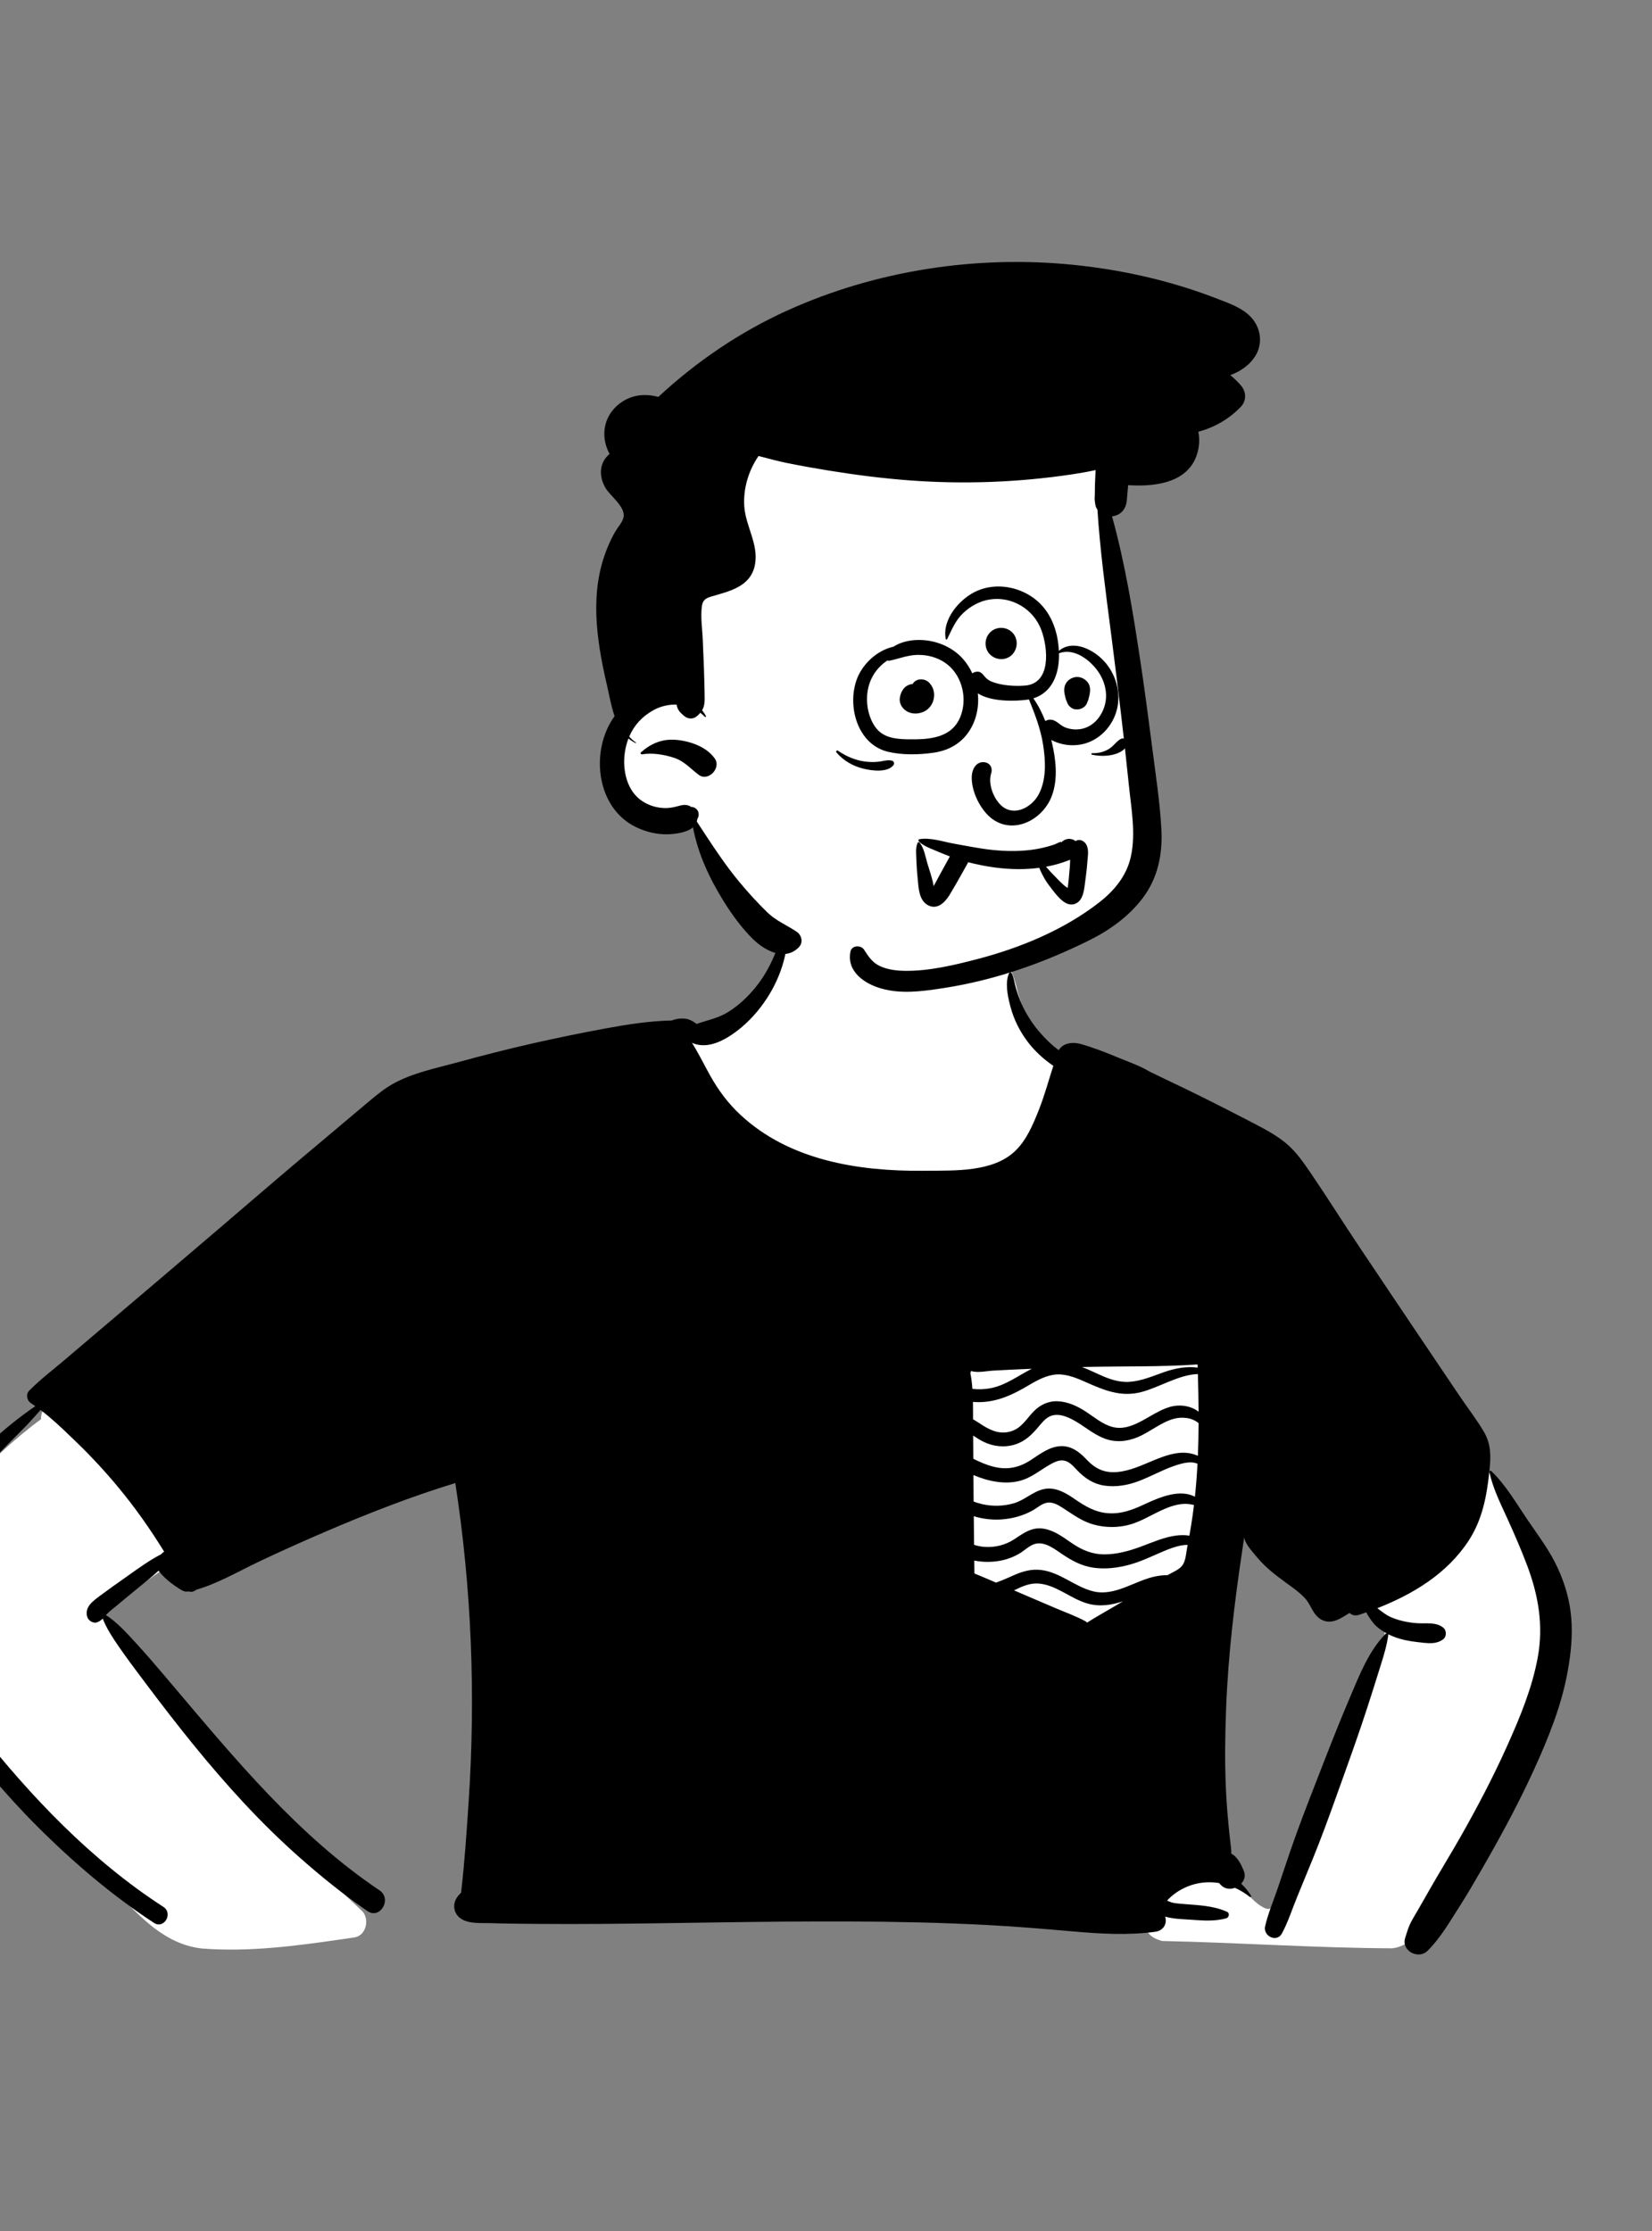 <?xml version="1.0" encoding="UTF-8"?>
<svg width="240px" height="324px" viewBox="0 0 240 324" version="1.1" xmlns="http://www.w3.org/2000/svg" xmlns:xlink="http://www.w3.org/1999/xlink">
    <rect x="0" y="0" width="240" height="324" fill="#808080" stroke="none"/>
    <!-- Generator: Sketch 62 (91390) - https://sketch.com -->
    <title>peep-95</title>
    <desc>Created with Sketch.</desc>
    <g id="Introduction" stroke="none" stroke-width="1" fill="none" fill-rule="evenodd">
        <g id="variations" transform="translate(-3246, -1082)">
            <g id="images" transform="translate(126, 110)">
                <g id="a-person/bust" transform="translate(3120, 972)">
                    <g id="body/Striped-Pocket-Tee" transform="translate(31.056, 135.053)" fill-rule="evenodd">
                        <path d="M86.442,-6.193 C97.778,-7.005 113.319,-4.758 116.598,8.173 C117.615,12.878 119.618,14.943 122.984,18.02 C144.349,45.377 69.806,49.975 65.974,23.299 C57.901,26.24 49.114,26.863 41.036,29.836 C36.655,31.455 32.682,34.01 28.875,36.681 C13.351,47.711 -1.953,59.056 -17.421,70.165 C-11.435,72.923 -0.055,83.451 -4.692,90.525 C-5.772,91.904 -7.376,92.854 -8.794,93.861 L-9.542,94.395 C-11.151,95.549 -13.86,97.515 -15.358,98.583 L-15.634,98.785 C-15.743,98.863 -15.865,98.951 -15.975,99.03 C-5.173,114.829 7.469,129.407 21.492,142.422 C22.686,143.533 22.197,146.016 20.469,146.305 L18.41,146.607 C11.762,147.576 4.988,148.448 -1.711,147.922 C-8.236,147.212 -12.167,141.434 -16.628,137.248 C-25.535,128.141 -33.826,118.426 -41.378,108.163 L-41.535,107.947 C-43.885,104.733 -47.005,101.45 -47.233,97.301 C-47.65,96.053 -46.554,94.266 -45.501,93.415 L-45.142,92.896 C-39.494,84.771 -33.102,76.935 -25.095,71.051 C-25.124,70.174 -24.719,69.252 -23.917,68.671 L9.55,44.443 L9.55,44.443 C18.185,38.498 26.21,31.512 35.57,26.711 C45.14,22.101 55.941,21.92 65.748,18.073 C65.956,15.3 71.784,14.592 71.6,15.021 C77.748,11.308 80.913,6.891 81.89,2.831 C82.866,-1.229 81.653,-4.932 86.442,-6.193 Z M169.202,80.792 C179.55,65.215 189.414,82.45 193.722,92.837 C198.812,107.052 188.271,124.538 181.462,136.792 C178.954,140.196 175.655,147.374 171.234,147.894 C160.096,147.849 148.942,147.064 137.798,146.831 C130.601,145.045 140.698,134.226 147.672,138.178 C149.785,138.969 150.841,141.369 152.902,142.139 C153.652,142.299 153.704,141.964 154.01,141.216 L154.053,141.111 C154.597,139.817 155.125,138.516 155.661,137.219 C160.199,126.04 164.996,114.961 169.765,103.886 C170.784,101.481 169.355,99.5 167.497,98.069 C166.075,96.898 159.96,94.038 165.722,95.297 C163.503,90.146 166.169,84.917 169.202,80.792 Z M143.51,59.469 C144.506,59.345 145.786,60.349 145.939,61.322 C147.21,69.388 145.794,77.363 144.097,85.254 L143.784,86.699 C143.158,89.576 142.458,92.511 140.897,95.033 C139.303,97.608 136.892,99.548 134.125,100.727 C125.246,104.267 114.205,100.766 107.673,94.149 C103.495,88.424 107.168,81.231 107.869,74.956 C107.206,73.265 106.962,71.309 106.579,69.566 L106.532,69.357 L105.043,62.854 C104.715,61.419 105.76,59.456 107.477,59.653 C119.45,61.027 131.552,60.965 143.51,59.469 Z" id="🎨-Background" fill="#FFFFFF"></path>
                        <path d="M185.324,78.754 C185.288,78.594 185.48,78.471 185.605,78.592 C187.711,80.622 189.199,83.218 190.832,85.623 C192.387,87.914 194.079,90.116 195.239,92.644 C196.316,94.994 197.011,97.378 197.218,99.961 C197.425,102.525 197.157,105.095 196.705,107.62 C195.815,112.596 193.914,117.307 191.827,121.883 C189.797,126.331 187.504,130.653 185.083,134.896 L184.215,136.411 C183.156,138.255 182.086,140.096 180.94,141.883 C179.514,144.106 178.213,146.401 176.332,148.257 C174.997,149.578 172.481,148.257 173.089,146.369 C173.353,145.547 173.561,144.774 173.97,144.011 C174.281,143.429 174.632,142.865 174.961,142.293 C175.62,141.147 176.273,139.997 176.932,138.852 C178.316,136.445 179.774,134.082 181.145,131.666 C183.524,127.477 185.77,123.21 187.756,118.818 L187.989,118.3 C189.817,114.233 191.548,110.02 192.351,105.621 C193.196,100.986 192.439,96.618 190.794,92.262 C189.942,90.009 188.985,87.806 187.99,85.612 L187.799,85.193 C186.838,83.1 185.819,81.017 185.324,78.754 Z M83.039,-1.415 C83.058,-1.498 83.197,-1.504 83.21,-1.415 C83.801,2.52 82.485,6.684 80.341,9.958 C79.17,11.746 77.727,13.36 76.027,14.658 L75.894,14.758 C74.157,16.057 71.809,17.312 69.653,16.47 C69.585,16.444 69.522,16.414 69.463,16.381 C69.706,16.757 69.93,17.152 70.158,17.547 C70.836,18.724 71.444,19.944 72.106,21.132 C73.289,23.256 74.698,25.156 76.479,26.819 C83.601,33.469 93.6,35.049 102.992,34.974 L103.655,34.967 C107.78,34.938 113.175,35.149 116.36,32.162 C118.071,30.558 119.013,28.277 119.865,26.136 C120.701,24.038 121.274,21.871 121.969,19.737 C120.518,18.742 119.187,17.526 118.141,16.106 C117.051,14.626 116.227,12.961 115.751,11.183 L115.681,10.918 C115.314,9.5 114.944,7.625 115.536,6.286 C115.603,6.132 115.857,6.143 115.929,6.286 C116.248,6.927 116.309,7.65 116.506,8.334 C116.734,9.131 116.991,9.924 117.332,10.678 C117.989,12.141 118.857,13.532 119.899,14.749 C120.758,15.757 121.69,16.683 122.755,17.461 C123.382,16.376 124.838,16.23 126.057,16.588 C127.691,17.065 129.303,17.678 130.878,18.326 L131.193,18.456 C132.75,19.103 134.51,19.697 135.968,20.578 C136.853,21.001 137.702,21.425 138.501,21.802 C142.48,23.672 146.4,25.656 150.303,27.679 L151.139,28.113 C152.774,28.964 154.394,29.825 155.816,31.012 C157.263,32.221 158.387,33.874 159.444,35.423 C161.858,38.965 164.134,42.609 166.521,46.17 C171.342,53.356 176.163,60.542 181.012,67.711 C182.184,69.447 183.507,71.139 184.559,72.948 C185.567,74.678 185.539,76.453 185.343,78.382 L185.306,78.737 C184.929,82.276 184.282,85.676 182.296,88.711 C179.172,93.483 174.249,96.455 169.041,98.501 C169.677,98.974 170.275,99.486 171.034,99.811 C172.2,100.31 173.444,100.568 174.706,100.671 C176.051,100.779 177.568,100.443 178.658,101.358 C179.096,101.724 179.108,102.603 178.658,102.969 C177.61,103.824 176.256,103.579 174.979,103.436 L174.902,103.427 C173.717,103.296 172.549,103.076 171.435,102.641 C171.161,102.533 170.888,102.413 170.624,102.28 C170.632,102.303 170.637,102.331 170.632,102.36 C170.442,103.816 170.03,105.193 169.594,106.584 L169.318,107.466 C168.756,109.267 168.19,111.063 167.607,112.86 C166.497,116.28 165.289,119.667 164.076,123.051 L163.029,125.97 C161.953,128.965 160.865,131.956 159.661,134.902 C158.918,136.719 158.17,138.537 157.424,140.352 C156.695,142.126 156.089,144.04 155.184,145.729 C154.441,147.12 152.413,146.124 152.738,144.696 C153.165,142.821 153.97,140.961 154.584,139.137 C155.21,137.286 155.822,135.432 156.458,133.585 C157.564,130.376 158.789,127.209 160.02,124.046 L161.241,120.91 C162.438,117.838 163.649,114.768 164.943,111.736 L165.084,111.403 C166.429,108.231 167.817,104.664 170.261,102.206 C170.292,102.172 170.337,102.155 170.381,102.151 C169.781,101.825 169.219,101.43 168.725,100.963 L168.7,100.939 C168.505,100.732 167.698,99.712 167.438,99.101 C167.1,99.221 166.762,99.338 166.424,99.452 C165.834,99.65 165.346,99.507 165.002,99.192 L164.346,99.598 C163.645,100.026 162.891,100.433 162.116,100.454 C161.14,100.479 160.373,99.94 159.851,99.145 C159.382,98.435 159.103,97.668 158.51,97.032 C157.926,96.407 157.25,95.879 156.56,95.375 L155.746,94.783 C154.254,93.693 152.807,92.592 151.606,91.152 C151.001,90.425 150.192,89.563 149.825,88.69 C149.753,88.521 149.708,88.362 149.7,88.208 C149.62,88.753 149.537,89.301 149.455,89.846 C148.301,97.52 147.37,105.247 147.072,113.008 C146.926,116.835 146.861,120.667 147.032,124.497 C147.116,126.41 147.256,128.32 147.448,130.227 C147.543,131.182 147.642,132.135 147.758,133.086 L147.785,133.306 C147.819,133.598 147.841,133.88 147.815,134.147 C148.745,134.605 149.28,135.764 149.651,136.668 C149.934,137.357 149.715,138.027 149.258,138.511 C149.803,139.008 150.289,139.591 150.697,140.259 C150.78,140.395 150.602,140.5 150.496,140.416 C149.827,139.883 149.106,139.446 148.354,139.11 C147.959,139.26 147.528,139.3 147.131,139.19 C146.7,139.072 146.328,138.784 146.06,138.419 C143.924,138.068 141.703,138.497 139.781,139.834 C139.382,140.113 139.02,140.428 138.676,140.771 C138.617,140.83 138.556,140.906 138.494,140.98 L138.914,141.141 C139.087,141.207 139.23,141.259 139.284,141.27 C139.651,141.344 140.022,141.384 140.394,141.416 L140.951,141.462 C143.091,141.639 145.225,141.699 147.215,142.595 C147.634,142.783 147.488,143.427 147.093,143.535 C145.64,143.93 144.197,143.899 142.718,143.793 L142.401,143.77 C141.025,143.664 139.549,143.67 138.207,143.29 C138.528,144.169 138.091,145.317 136.749,145.497 C132.72,146.033 128.666,145.78 124.633,145.425 C120.56,145.065 116.489,144.725 112.405,144.512 C99.195,143.817 85.965,143.95 72.743,144.139 L65.272,144.247 C59.313,144.331 53.354,144.397 47.395,144.351 L44.606,144.325 C43.428,144.313 42.248,144.299 41.071,144.265 L40.365,144.241 C38.962,144.19 37.105,144.402 35.886,143.571 C34.88,142.886 34.656,141.631 35.263,140.619 C35.438,140.327 35.679,140.067 35.93,139.813 C36.446,135.407 36.735,130.979 37.031,126.553 C38.058,111.066 37.458,95.658 35.089,80.327 C28.734,82.269 22.477,84.706 16.38,87.32 C13.082,88.734 9.801,90.201 6.558,91.74 C3.598,93.145 0.625,94.901 -2.537,95.814 C-2.825,96.07 -3.227,96.191 -3.583,96.078 L-3.63,96.062 L-3.632,96.062 C-3.957,96.138 -4.318,96.091 -4.673,95.878 C-4.745,95.834 -4.817,95.791 -4.889,95.746 L-4.997,95.677 C-6.11,94.975 -7.23,94.111 -8.018,93.054 C-8.975,93.942 -10.004,94.756 -11.016,95.58 C-12.114,96.476 -13.209,97.376 -14.294,98.285 C-14.725,98.647 -15.201,98.991 -15.581,99.407 L-15.636,99.469 C-15.645,99.478 -15.654,99.488 -15.661,99.498 C-14.016,100.563 -12.575,102.18 -11.284,103.586 C-9.898,105.094 -8.56,106.651 -7.232,108.213 L-5.947,109.729 C3.138,120.462 12.317,131.584 24.08,139.473 C25.939,140.72 24.167,143.757 22.32,142.483 C18.826,140.075 15.52,137.402 12.344,134.589 C6.78,129.662 1.772,124.135 -2.916,118.376 C-5.288,115.461 -7.591,112.475 -9.847,109.47 L-10.613,108.45 C-11.634,107.091 -12.649,105.727 -13.62,104.332 L-13.824,104.04 C-14.676,102.809 -15.583,101.427 -16.132,100.01 C-16.344,100.223 -16.582,100.403 -16.931,100.538 C-17.527,100.771 -18.258,100.282 -18.404,99.701 C-18.759,98.291 -17.533,97.452 -16.536,96.704 C-15.325,95.8 -14.092,94.927 -12.856,94.058 L-12.414,93.746 C-10.869,92.649 -9.315,91.524 -7.631,90.658 C-7.58,90.59 -7.519,90.526 -7.449,90.472 C-7.369,90.408 -7.291,90.347 -7.211,90.286 C-9.222,87.022 -11.428,83.886 -13.889,80.922 C-15.739,78.693 -17.704,76.565 -19.783,74.548 L-20.717,73.644 C-22.13,72.279 -23.598,70.895 -25.166,69.708 L-25.657,70.265 C-26.312,71.007 -26.974,71.742 -27.674,72.439 C-29.051,73.809 -30.41,75.206 -31.762,76.603 C-34.008,78.927 -36.177,81.323 -38.339,83.722 L-39.42,84.921 C-41.673,87.422 -44.085,89.876 -46.132,92.547 L-46.235,92.682 C-47.128,93.881 -47.765,95.208 -47.349,96.732 C-46.949,98.2 -45.996,99.503 -45.175,100.771 L-45.093,100.897 C-41.74,106.122 -38.149,111.213 -34.301,116.085 C-26.597,125.843 -17.808,135.092 -7.32,141.876 C-5.867,142.817 -7.225,145.154 -8.681,144.203 C-14.806,140.198 -20.432,135.388 -25.608,130.222 C-30.359,125.482 -34.665,120.261 -38.7,114.904 C-40.667,112.289 -42.551,109.62 -44.358,106.892 C-46.109,104.243 -48.135,101.519 -49.405,98.598 C-50.07,97.061 -50.316,95.398 -49.77,93.779 C-49.271,92.291 -48.282,91.056 -47.254,89.893 L-47.157,89.785 C-44.793,87.128 -42.387,84.503 -39.959,81.903 C-37.523,79.295 -34.975,76.78 -32.375,74.339 C-30.332,72.418 -28.202,70.725 -25.925,69.157 C-26.13,69.011 -26.335,68.872 -26.544,68.736 C-27.18,68.322 -27.34,67.436 -26.782,66.874 C-25.259,65.335 -23.504,63.998 -21.851,62.597 C-20.299,61.28 -18.746,59.961 -17.193,58.642 C-14.032,55.962 -10.872,53.28 -7.711,50.598 C-2.035,45.781 3.611,40.931 9.268,36.093 C11.627,34.077 14.009,32.085 16.384,30.088 L20.603,26.535 L20.603,26.535 L22.667,24.802 C23.725,23.916 24.804,23.04 26.007,22.364 C28.836,20.774 32.238,20.086 35.355,19.244 L35.563,19.187 C39.059,18.23 42.575,17.33 46.109,16.526 C49.648,15.723 53.201,14.992 56.77,14.33 C59.977,13.734 63.26,13.223 66.53,13.147 C67.341,12.838 68.36,12.731 69.158,13.06 C69.488,13.198 69.832,13.398 70.139,13.652 C71.738,13.09 73.316,12.821 74.81,11.87 C76.301,10.922 77.622,9.674 78.733,8.301 C81.03,5.456 82.232,2.095 83.039,-1.415 Z M119.801,94.916 C118.534,94.828 117.393,95.352 116.26,95.91 C116.899,96.186 117.537,96.461 118.175,96.734 L122.421,98.547 L122.421,98.547 C123.824,99.145 125.309,99.665 126.642,100.403 C126.737,100.455 126.813,100.519 126.87,100.593 C128.256,99.706 129.722,98.913 131.127,98.07 C131.449,97.877 131.772,97.685 132.095,97.493 C130.422,98.053 128.706,98.334 126.889,97.807 C124.466,97.108 122.362,95.096 119.801,94.916 Z M123.275,90.664 L123.047,90.509 C121.817,89.665 120.35,88.581 118.857,89.339 C118.153,89.696 117.577,90.273 116.884,90.658 C116.187,91.046 115.42,91.344 114.642,91.524 C113.351,91.822 111.872,91.866 110.484,91.579 L110.506,93.456 L110.506,93.456 C111.556,93.889 112.599,94.333 113.643,94.781 C114.32,94.549 114.973,94.271 115.658,93.965 L116.121,93.758 C117.441,93.164 118.775,92.767 120.234,92.955 C122.983,93.308 125.06,95.352 127.688,96.032 C130.91,96.869 133.817,94.464 136.861,93.87 C137.363,93.771 137.881,93.713 138.395,93.704 L138.566,93.703 L138.642,93.659 C139.297,93.274 140.277,92.906 140.734,92.26 C141.23,91.558 141.272,90.383 141.435,89.558 C141.452,89.476 141.469,89.392 141.484,89.309 C141.196,89.309 140.905,89.324 140.609,89.379 C139.68,89.55 138.805,89.88 137.939,90.248 C136.301,90.943 134.7,91.735 132.976,92.198 C131.288,92.652 129.524,92.868 127.785,92.617 C126.089,92.371 124.68,91.606 123.275,90.664 Z M123.539,84.065 L123.285,83.901 C122.613,83.473 121.843,83.029 121.02,83.186 C120.285,83.328 119.653,83.913 119.013,84.275 C117.608,85.067 116.032,85.501 114.425,85.61 C113.087,85.701 111.699,85.539 110.413,85.141 L110.457,89.297 L110.457,89.297 C110.928,89.446 111.416,89.554 111.93,89.592 C113.489,89.709 115.01,89.334 116.318,88.474 L116.979,88.035 C118.111,87.291 119.173,86.7 120.672,86.972 C122.155,87.242 123.399,88.193 124.612,89.022 L124.811,89.155 C126.203,90.075 127.615,90.669 129.323,90.683 C131.168,90.697 132.991,90.184 134.708,89.552 C136.413,88.927 138.034,88.176 139.857,87.946 C140.415,87.876 141.095,87.855 141.735,87.965 C141.82,87.494 141.9,87.025 141.976,86.553 C142.141,85.541 142.282,84.53 142.405,83.518 C139.17,82.647 136.183,85.465 133.179,86.333 C131.436,86.836 129.539,86.83 127.796,86.344 C126.183,85.894 124.915,84.959 123.539,84.065 Z M123.547,77.068 C122.856,76.935 122.174,77.254 121.587,77.581 C120.089,78.412 118.796,79.568 117.099,80.005 C114.917,80.568 112.53,80.084 110.362,79.164 C110.37,80.447 110.381,81.73 110.391,83.013 C110.799,83.167 111.218,83.292 111.644,83.391 C113.161,83.738 114.769,83.691 116.263,83.254 C117.786,82.808 118.954,81.603 120.482,81.227 C122.044,80.841 123.516,81.592 124.775,82.446 L125.153,82.704 C126.592,83.681 127.988,84.53 129.788,84.695 C131.691,84.871 133.346,84.275 135.046,83.484 L135.442,83.301 C137.596,82.312 140.391,81.185 142.54,82.311 C142.709,80.713 142.832,79.116 142.914,77.516 C142.618,77.406 142.312,77.326 141.959,77.323 C141.116,77.319 140.231,77.585 139.445,77.862 C137.727,78.469 136.128,79.373 134.427,80.022 C132.815,80.639 131.03,80.961 129.31,80.684 C127.718,80.428 126.522,79.595 125.421,78.454 L125.261,78.285 C124.778,77.772 124.262,77.207 123.547,77.068 Z M124.808,71.135 C124.012,70.715 123.042,70.323 122.121,70.446 C121.242,70.562 120.656,71.159 120.115,71.796 L119.822,72.145 C118.854,73.291 117.901,74.254 116.408,74.726 C114.862,75.212 113.222,75.022 111.784,74.31 C111.272,74.056 110.797,73.741 110.32,73.43 L110.345,76.801 L110.345,76.801 C111.3,77.277 112.272,77.706 113.339,77.966 C115.308,78.446 116.981,78.091 118.665,77.004 L118.842,76.889 C120.11,76.056 121.41,75.064 122.977,74.971 C124.505,74.88 125.653,75.727 126.66,76.765 L126.777,76.888 C128.047,78.228 129.33,78.881 131.218,78.727 C133.049,78.577 134.763,77.768 136.44,77.072 L136.593,77.009 C138.127,76.378 139.895,75.73 141.579,75.971 C141.982,76.028 142.504,76.153 142.969,76.37 C143.037,74.793 143.068,73.215 143.075,71.634 C142.118,70.803 140.628,70.666 139.43,71.006 C137.554,71.539 136.018,72.913 134.227,73.659 C132.638,74.32 130.982,74.468 129.361,73.842 C127.688,73.196 126.376,71.964 124.808,71.135 Z M142.969,64.494 C140.165,64.592 137.423,66.416 134.746,67.111 C131.756,67.887 129.316,66.829 126.652,65.654 L126.308,65.503 C124.941,64.903 123.473,64.363 121.958,64.609 C120.482,64.85 119.176,65.667 117.906,66.407 L117.663,66.547 C115.35,67.865 112.995,68.766 110.294,68.542 C110.309,69.389 110.303,70.235 110.305,71.063 C110.749,71.317 111.175,71.604 111.581,71.866 L111.727,71.959 C113.014,72.764 114.341,73.293 115.876,72.796 C117.359,72.314 118.056,71.023 119.075,69.96 C120.01,68.984 121.232,68.39 122.601,68.447 C124.073,68.506 125.465,69.155 126.682,69.947 C127.899,70.74 129.076,71.765 130.5,72.162 C133.694,73.05 136.43,69.67 139.451,69.144 C140.719,68.922 142.118,69.203 143.075,69.968 C143.064,68.147 143.024,66.321 142.969,64.494 Z M118.838,63.729 C118.443,63.744 118.048,63.761 117.653,63.778 C116.191,63.841 114.729,63.913 113.267,63.996 C112.255,64.05 111.01,64.361 110.018,64.053 C109.992,64.154 109.958,64.252 109.914,64.347 C110.064,65.095 110.157,65.868 110.214,66.65 C111.131,66.75 112.063,66.716 112.967,66.528 C115.137,66.077 116.899,64.708 118.838,63.729 Z M142.927,63.102 C137.588,63.469 132.209,63.343 126.861,63.459 L126.22,63.474 C126.194,63.474 126.169,63.476 126.144,63.476 C126.757,63.714 127.365,63.986 127.972,64.263 L128.577,64.541 C130.01,65.2 131.468,65.739 133.071,65.623 C134.789,65.498 136.407,64.797 138.013,64.23 C139.544,63.689 141.308,63.326 142.941,63.562 C142.937,63.408 142.933,63.256 142.927,63.102 Z" id="🖍-Ink" fill="#000000"></path>
                    </g>
                    <g id="head/Pomp" transform="translate(78.592, 38.043)" fill-rule="evenodd">
                        <path d="M81.426,36.61 C80.61,31.673 83.287,30.649 81.426,25.956 C77.289,17.26 66.014,17.635 57.741,16.966 C48.513,16.613 39.174,17.831 30.667,21.531 C28.635,22.415 26.68,23.454 24.807,24.635 C23.187,25.656 23.409,27.598 24.431,28.657 C17.065,39.091 21.278,53.098 15.401,64.082 C14.315,66.045 12.879,67.806 11.935,69.849 C10.501,72.954 10.409,77.403 13.662,79.466 C18.244,81.926 20.8,77.055 23.052,84.116 C34.295,108.736 56.9,110.123 78.36,97.287 C80.217,96.253 82.112,95.086 83.514,93.463 C86.696,89.88 86.321,84.842 86.391,80.368 C86.431,77.746 86.437,75.124 86.412,72.501 C86.312,61.879 82.793,47.145 81.426,36.61 Z" id="🎨-Background" fill="#FFFFFF"></path>
                        <path d="M35.718,7.082 C48.675,1.202 63.371,-1.028 77.505,0.435 C84.481,1.156 91.366,2.702 97.917,5.214 L98.492,5.436 C100.109,6.059 101.852,6.677 103.081,7.944 C104.512,9.417 104.913,11.645 103.89,13.465 C103.096,14.879 101.668,15.893 100.145,16.434 C100.681,16.874 101.19,17.364 101.668,17.911 C102.473,18.829 102.534,20.137 101.668,21.042 C99.999,22.785 97.833,24.047 95.501,24.651 C95.763,25.917 95.621,27.319 95.059,28.58 C93.447,32.202 88.904,32.634 85.409,32.419 L85.303,32.412 L85.109,34.638 C85.005,35.823 84.295,36.743 83.091,36.925 C83.049,36.931 83.006,36.935 82.964,36.939 C84.87,43.834 86.021,50.941 87.084,58.007 C87.639,61.695 88.136,65.392 88.612,69.091 L88.77,70.324 C89.277,74.312 89.911,78.341 90.13,82.358 C90.327,86.004 89.632,89.485 87.386,92.427 C85.371,95.065 82.622,97.041 79.666,98.508 C72.988,101.824 65.959,104.292 58.573,105.438 L58.081,105.514 C55.23,105.949 52.292,106.316 49.472,105.527 C46.994,104.833 44.395,103.045 44.955,100.173 C45.143,99.203 46.499,99.161 46.964,99.911 L47.072,100.083 C47.629,100.968 48.24,101.79 49.212,102.246 C50.351,102.783 51.671,102.933 52.916,102.948 C56.391,102.988 60.01,102.122 63.357,101.253 C69.606,99.63 76.024,96.984 81.143,92.975 C83.321,91.271 85.071,89.141 85.688,86.4 C86.45,83.02 85.749,79.326 85.402,75.929 C84.689,68.921 83.841,61.926 82.945,54.938 L82.766,53.541 C82.012,47.699 81.219,41.855 80.843,35.98 C80.687,35.766 80.581,35.523 80.539,35.257 L80.48,34.874 L80.48,34.874 C80.429,34.547 80.421,34.247 80.457,33.97 C80.459,32.909 80.488,31.854 80.549,30.793 C80.56,30.603 80.569,30.413 80.575,30.225 C79.472,30.468 78.361,30.664 77.245,30.831 C69.403,32.013 61.438,32.309 53.533,31.721 C49.588,31.427 45.674,30.922 41.771,30.29 C39.785,29.969 37.806,29.614 35.833,29.217 C34.407,28.931 33.01,28.544 31.607,28.181 C30.16,30.288 29.378,32.881 29.53,35.428 C29.702,38.334 31.637,40.97 31.094,43.939 C30.584,46.718 28.204,47.58 25.855,48.268 L24.855,48.557 C24.086,48.782 23.528,48.998 23.389,49.923 C23.15,51.51 23.444,53.296 23.505,54.891 C23.579,56.779 23.676,58.666 23.721,60.553 C23.744,61.53 23.782,62.511 23.78,63.487 C23.778,64.18 23.674,64.654 23.406,65.102 C23.613,65.362 23.799,65.643 23.964,65.941 C24.016,66.038 23.885,66.141 23.807,66.061 C23.598,65.844 23.376,65.647 23.142,65.471 C23.023,65.617 22.886,65.765 22.725,65.924 L22.713,65.907 L22.713,65.907 C22.21,66.408 21.411,66.457 20.788,65.924 L20.624,65.782 C20.168,65.382 19.855,65.049 19.728,64.387 C19.721,64.354 19.715,64.32 19.711,64.286 C18.551,64.246 17.372,64.52 16.328,65.098 C14.674,66.013 13.51,67.317 12.822,68.927 C13.096,69.248 13.417,69.536 13.791,69.777 C13.844,69.813 13.797,69.891 13.74,69.863 C13.358,69.684 13.016,69.462 12.709,69.202 C12.462,69.836 12.289,70.517 12.183,71.237 C11.811,73.782 12.475,76.891 14.773,78.341 C15.769,78.968 16.905,79.309 18.084,79.313 C18.658,79.315 19.155,79.218 19.713,79.08 C20.091,78.987 20.467,78.852 20.862,78.852 C21.2,78.852 21.513,78.937 21.802,79.106 L21.722,79.113 C21.527,79.131 21.564,79.139 21.836,79.139 C22.681,79.176 23.165,80.034 22.776,80.78 L22.725,80.895 C22.715,80.918 22.705,80.937 22.698,80.953 L22.668,81.151 C22.665,81.17 22.661,81.189 22.658,81.209 L22.646,81.249 C22.644,81.255 22.642,81.262 22.639,81.268 L23.906,83.201 C25.46,85.567 27.049,87.923 28.857,90.083 C30.124,91.599 31.468,93.085 32.888,94.46 C34.164,95.697 35.693,96.293 37.138,97.265 C37.91,97.781 38.135,98.861 37.434,99.556 C35.376,101.6 32.463,99.977 30.775,98.315 C29.178,96.741 27.798,94.847 26.609,92.951 C24.498,89.58 22.819,85.996 22.083,82.105 C21.777,82.386 21.386,82.561 20.991,82.699 C20.199,82.974 19.326,83.088 18.49,83.117 C16.886,83.17 15.28,82.781 13.838,82.092 C7.966,79.292 7.104,70.905 10.694,65.96 C10.21,64.556 9.94,63.032 9.646,61.733 L9.512,61.152 C8.028,54.665 7.031,47.836 9.663,41.479 C10.001,40.659 10.381,39.86 10.831,39.095 C11.192,38.48 11.814,37.825 11.985,37.125 C12.365,35.589 10.018,33.974 9.333,32.755 C8.528,31.324 8.414,29.635 9.511,28.327 C9.65,28.162 9.802,28.01 9.967,27.877 C8.928,25.991 8.879,23.62 10.248,21.76 C11.148,20.534 12.521,19.676 14.021,19.416 C14.938,19.258 16.041,19.317 17.049,19.6 C22.567,14.475 28.863,10.193 35.718,7.082 Z M14.528,71.212 C16.001,69.912 17.628,69.232 19.635,69.403 C21.652,69.576 24.082,70.411 25.267,72.142 C26.203,73.509 24.295,75.515 22.922,74.488 C21.671,73.552 20.837,72.495 19.284,71.992 C17.89,71.542 16.163,71.252 14.704,71.51 C14.543,71.537 14.383,71.339 14.528,71.212 Z" id="🖍-Ink" fill="#000000"></path>
                    </g>
                    <g id="face/Monster" transform="translate(112.183, 77.354)" fill="#000000" fill-rule="evenodd">
                        <path d="M21.372,44.526 C22.905,44.23 24.811,44.874 26.339,45.157 L26.453,45.177 C28.306,45.501 30.155,45.892 32.028,46.083 C33.817,46.266 35.644,46.299 37.432,46.093 C38.291,45.994 39.143,45.826 39.978,45.601 C40.335,45.504 40.689,45.396 41.039,45.277 L41.078,45.261 C41.335,45.155 42.03,44.755 42.022,44.978 C42.217,44.753 42.487,44.593 42.782,44.515 C43.199,44.405 43.735,44.508 44.084,44.803 C44.538,44.443 45.219,44.701 45.523,45.132 C46.045,45.871 45.875,46.737 45.808,47.594 L45.802,47.669 C45.745,48.477 45.657,49.279 45.549,50.081 L45.501,50.425 C45.333,51.61 45.287,53.566 43.85,53.955 C42.714,54.263 41.675,53.093 40.942,52.165 L40.541,51.651 C40.067,51.049 39.636,50.428 39.288,49.743 C39.13,49.432 38.977,49.112 38.845,48.789 C38.828,48.748 38.816,48.711 38.803,48.675 C36.696,48.958 34.54,48.918 32.428,48.639 C31.09,48.463 29.773,48.208 28.475,47.865 L27.89,48.924 C27.205,50.158 26.51,51.389 25.779,52.596 L25.723,52.688 C25.039,53.776 23.894,54.866 22.541,54.051 C21.329,53.321 21.278,51.662 21.15,50.423 C21.065,49.596 20.996,48.763 20.963,47.932 L20.951,47.575 C20.929,46.769 20.798,45.834 21.108,45.08 C21.153,44.97 21.311,44.885 21.406,45.001 C22.053,45.788 22.249,47.009 22.529,47.975 C22.84,49.051 23.291,50.225 23.453,51.341 L23.498,51.262 L23.498,51.262 C23.658,50.959 23.82,50.658 23.984,50.357 L24.474,49.454 C24.914,48.639 25.361,47.829 25.813,47.021 C25.297,46.827 24.786,46.619 24.277,46.407 L23.122,45.924 C22.462,45.646 21.79,45.331 21.294,44.824 C21.206,44.734 21.236,44.552 21.372,44.526 Z M43.285,47.503 C42.146,47.966 40.969,48.3 39.771,48.521 C39.848,48.601 39.925,48.68 39.997,48.763 C40.279,49.09 40.578,49.403 40.879,49.713 L41.06,49.899 C41.521,50.372 42.213,51.152 42.92,51.605 L42.958,51.4 C42.965,51.365 42.969,51.334 42.972,51.311 L43.047,50.638 C43.06,50.526 43.071,50.414 43.083,50.302 C43.143,49.695 43.192,49.088 43.243,48.481 C43.269,48.161 43.275,47.832 43.285,47.503 Z M29.816,8.431 C32.527,7.273 35.744,7.82 38.078,9.569 C40.467,11.36 41.512,14.27 41.65,17.174 C43.54,15.561 46.261,16.782 47.852,18.294 C49.688,20.04 50.617,22.673 50.189,25.173 C49.762,27.664 47.96,29.861 45.523,30.602 C44.356,30.956 43.056,30.964 41.883,30.635 C41.485,30.522 40.996,30.349 40.545,30.107 C40.571,30.21 40.597,30.314 40.622,30.417 C41.207,32.896 41.539,35.683 40.661,38.134 C39.249,42.074 34.234,44.279 31.103,40.782 C29.873,39.41 28.918,37.26 28.992,35.388 C29.031,34.405 29.588,33.267 30.738,33.334 C31.629,33.385 32.052,34.131 31.824,34.921 L31.81,34.967 C31.327,36.477 32.152,38.659 33.348,39.689 C35.181,41.268 37.697,39.894 38.699,38.042 C39.868,35.883 39.725,33.116 39.352,30.768 C38.985,28.462 38.167,26.353 37.299,24.219 C37.207,24.236 37.114,24.251 37.018,24.264 C35.292,24.499 31.779,24.587 29.872,23.336 C30.076,25.267 29.674,27.255 28.578,28.89 C27.356,30.712 25.515,31.677 23.372,31.972 C21.291,32.26 18.879,32.318 16.824,31.824 C12.449,30.774 10.906,25.37 12.23,21.47 C13.012,19.162 15.196,17.087 17.624,16.563 C18.875,15.74 20.554,15.496 21.998,15.609 C24.153,15.777 26.277,16.708 27.72,18.345 C28.272,18.97 28.726,19.678 29.075,20.435 C29.193,20.343 29.33,20.273 29.484,20.237 C29.726,20.18 29.937,20.168 30.173,20.251 C30.291,20.293 30.461,20.44 30.563,20.535 L30.796,20.809 C31.082,21.142 31.353,21.422 31.862,21.629 C33.281,22.206 35.204,22.332 36.711,22.214 C40.556,21.913 40.072,16.818 39.125,14.2 C38.003,11.099 34.788,9.17 31.516,9.721 C30.111,9.957 28.77,10.706 27.741,11.684 C26.593,12.776 26.101,14.094 25.412,15.476 C25.371,15.558 25.23,15.541 25.213,15.45 C24.647,12.536 27.331,9.493 29.816,8.431 Z M9.337,31.926 C9.22,31.788 9.373,31.547 9.541,31.661 C10.766,32.494 12.129,33.095 13.611,33.257 C14.307,33.334 15.008,33.339 15.701,33.232 C16.292,33.141 16.824,32.961 17.413,33.123 C17.727,33.21 17.784,33.574 17.592,33.803 C16.702,34.863 14.51,34.58 13.314,34.295 C11.768,33.928 10.367,33.137 9.337,31.926 Z M50.579,29.99 C51.18,29.617 51.897,30.355 51.541,30.952 C50.627,32.483 47.979,32.607 46.443,32.241 C46.323,32.213 46.351,32.024 46.472,32.027 C47.355,32.049 48.153,31.879 48.914,31.418 C49.563,31.025 49.951,30.378 50.579,29.99 Z M21.22,17.753 L21.1,17.754 C19.695,17.776 18.409,18.312 17.056,18.595 C16.943,18.619 16.831,18.607 16.729,18.57 C15.081,19.67 13.945,21.399 13.79,23.675 C13.684,25.252 14.068,26.969 15.004,28.263 C16.069,29.736 17.785,29.963 19.474,30.007 L19.646,30.011 C22.84,30.073 26.354,29.884 27.492,26.312 C28.335,23.668 27.435,20.459 25.088,18.875 C23.948,18.106 22.587,17.751 21.22,17.753 Z M46.953,19.649 L46.859,19.539 C45.606,18.101 43.62,16.792 41.662,17.516 L41.667,17.758 C41.668,17.798 41.668,17.839 41.668,17.879 C41.662,20.656 40.587,23.247 37.943,24.062 C38.652,25.074 39.222,26.197 39.679,27.363 C39.84,27.258 40.035,27.191 40.263,27.168 C41.193,27.073 41.727,27.948 42.534,28.274 C43.289,28.58 44.146,28.658 44.944,28.501 C46.688,28.155 47.912,26.65 48.341,24.98 C48.826,23.092 48.185,21.113 46.953,19.649 Z M20.395,21.985 C20.976,21.002 22.412,21.145 22.987,22.011 L23.015,22.055 L23.021,22.047 C23.979,23.289 23.516,25.251 22.124,25.95 C21.008,26.509 19.589,26.363 18.847,25.273 C18.681,25.028 18.574,24.741 18.535,24.45 C18.508,24.252 18.523,24.054 18.568,23.857 L18.557,23.903 C18.579,23.804 18.613,23.648 18.622,23.611 C18.721,23.21 18.956,22.781 19.25,22.49 C19.553,22.192 19.974,22.01 20.395,21.985 Z M44.303,20.964 C44.819,20.964 45.276,21.18 45.648,21.522 C46.178,22.008 46.251,22.708 46.137,23.372 C46.102,23.575 46.054,23.771 46.003,23.97 L45.96,24.151 C45.952,24.181 45.944,24.21 45.935,24.24 C45.903,24.363 45.853,24.477 45.793,24.585 C45.572,25.406 44.68,25.814 43.894,25.635 C43.523,25.55 43.154,25.243 42.966,24.921 C42.904,24.815 42.86,24.709 42.829,24.603 L42.676,24.24 L42.676,24.24 C42.647,24.153 42.629,24.059 42.606,23.97 C42.555,23.771 42.506,23.575 42.47,23.372 C42.349,22.686 42.445,22.035 42.959,21.522 C43.304,21.176 43.816,20.964 44.303,20.964 Z M32.954,13.845 C33.848,13.725 34.759,14.142 35.221,14.932 C35.623,15.619 35.621,16.543 35.221,17.23 L35.187,17.288 L35.187,17.288 C34.45,18.553 32.731,18.716 31.697,17.738 L31.647,17.691 L31.647,17.691 C30.982,17.063 30.832,16.02 31.176,15.204 C31.491,14.458 32.151,13.953 32.954,13.845 Z" id="🖍-Ink"></path>
                    </g>
                    <g id="facial-hair/*-None" transform="translate(104.577, 109.479)"></g>
                    <g id="accessories/*-None" transform="translate(88.521, 88.978)"></g>
                </g>
            </g>
        </g>
    </g>
</svg>